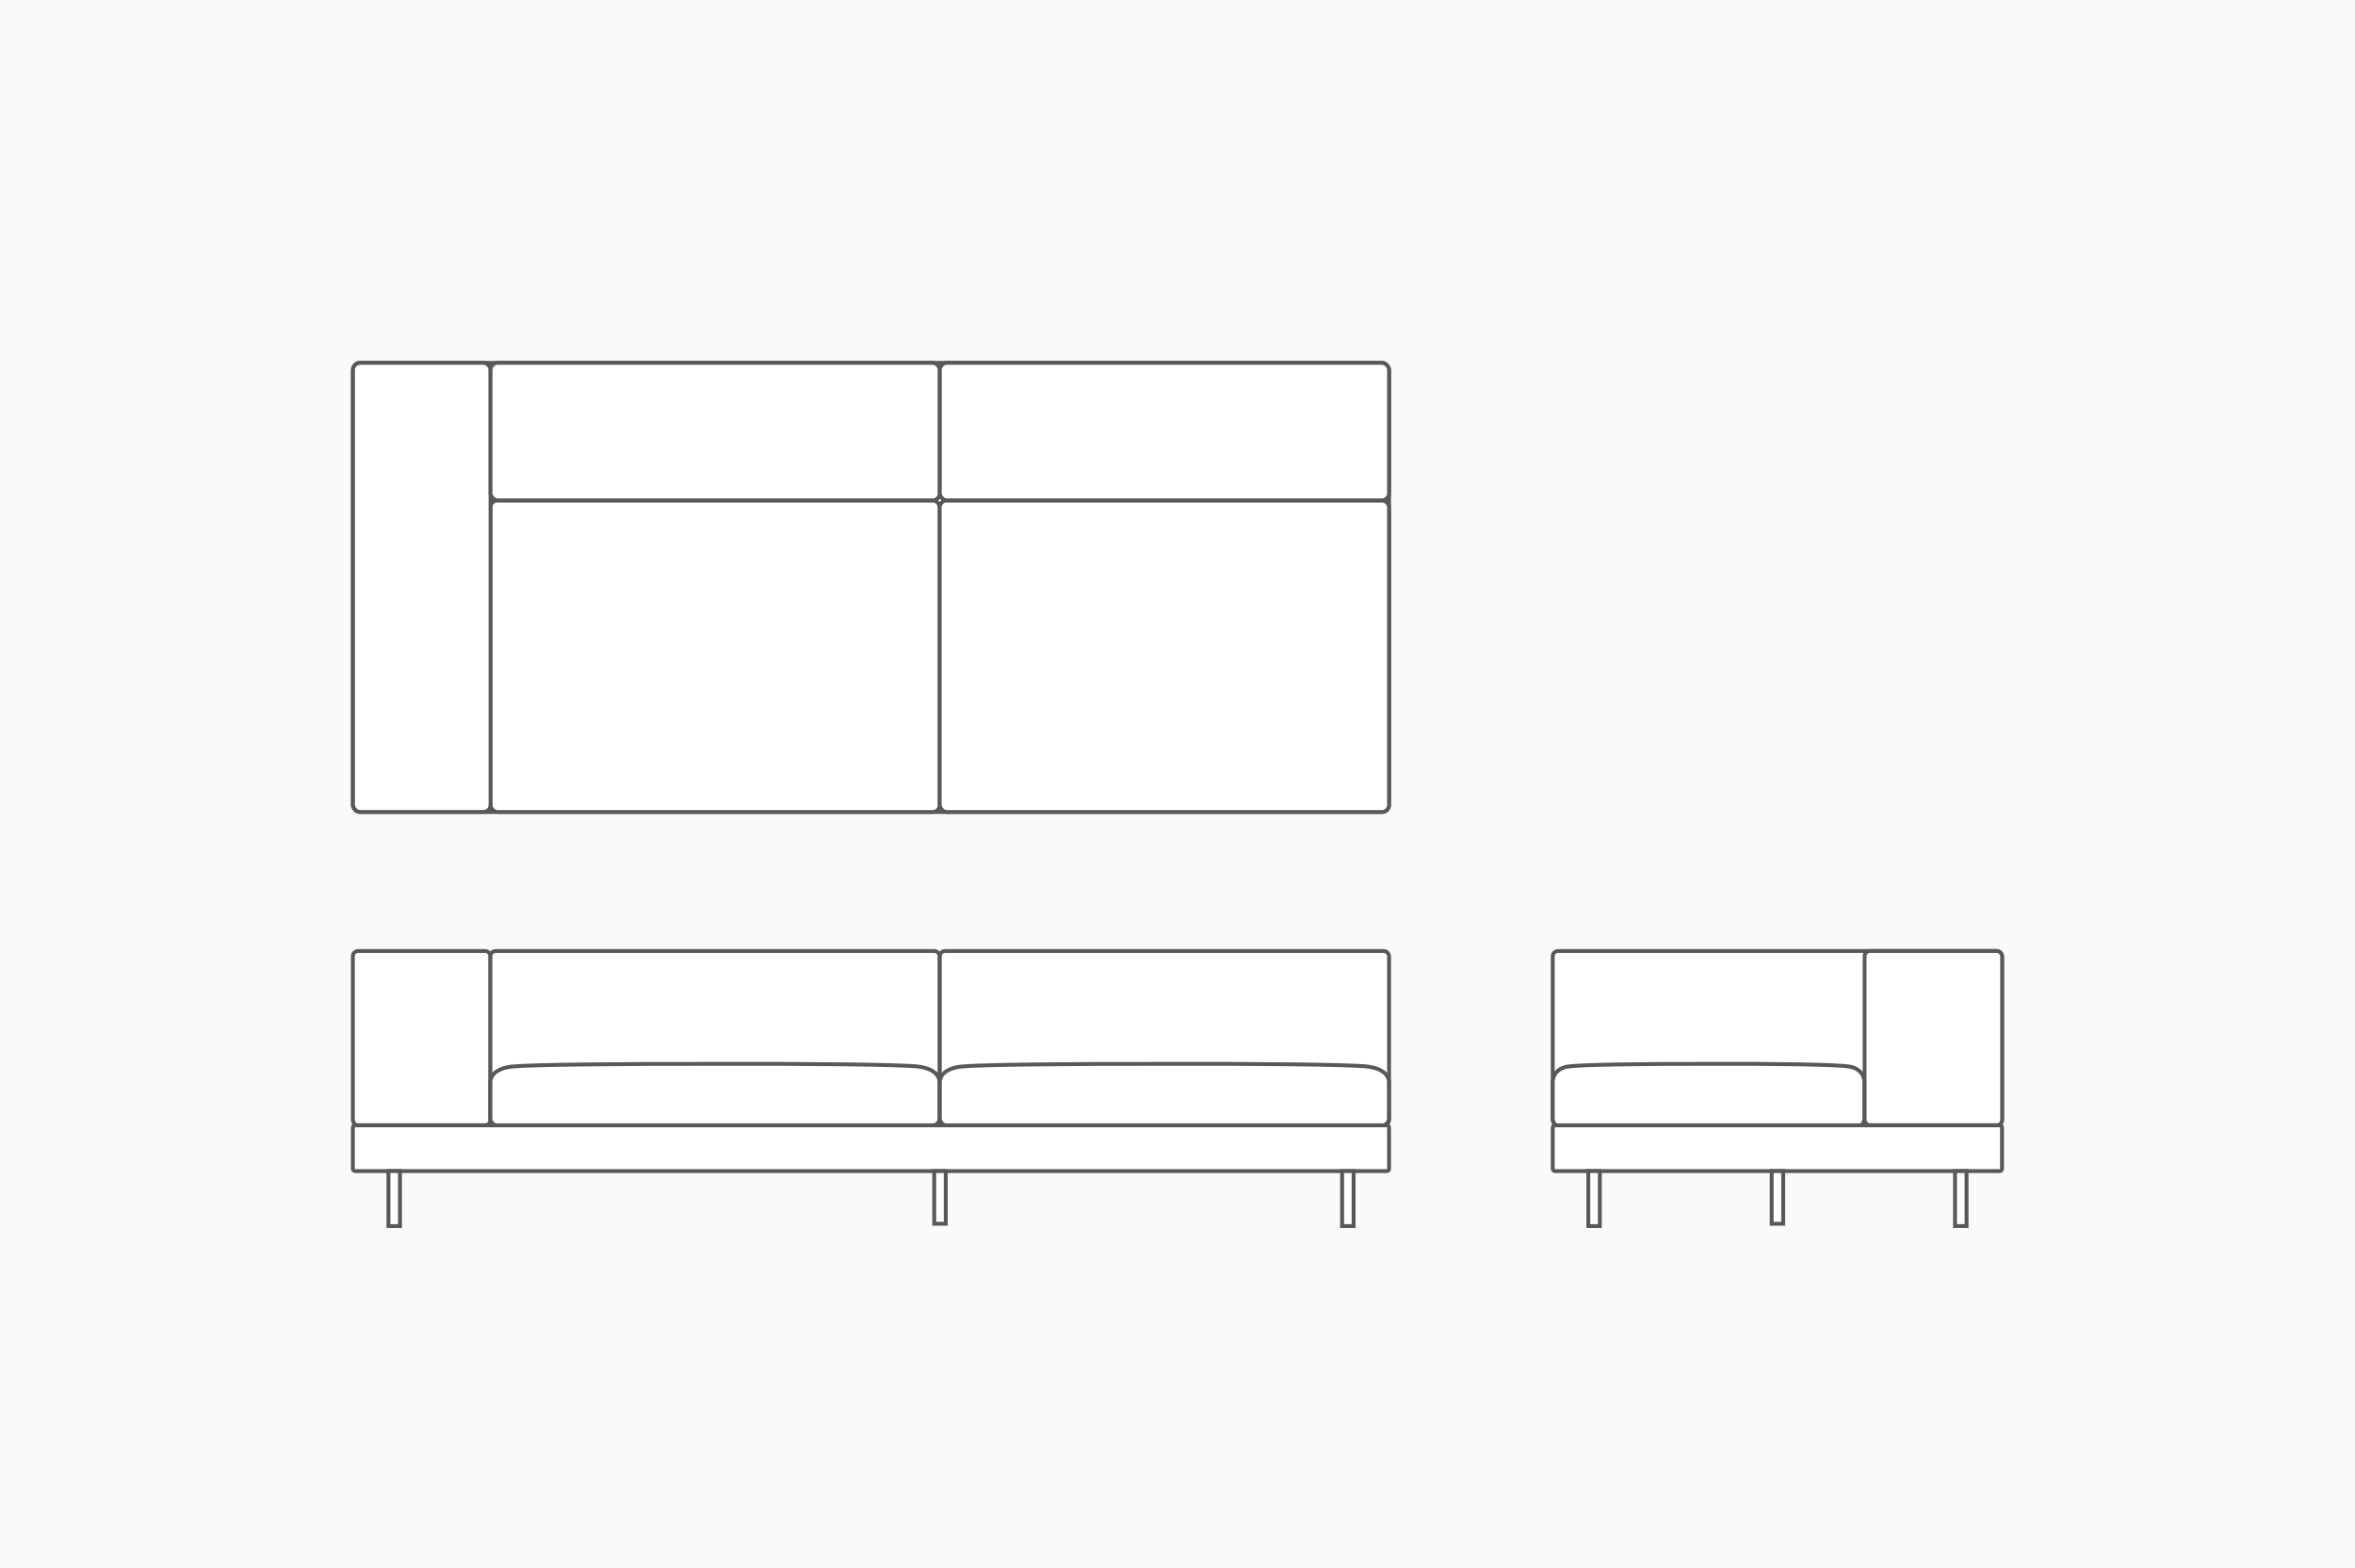 <?xml version="1.0" encoding="UTF-8"?>
<svg id="_レイヤー_2" data-name="レイヤー 2" xmlns="http://www.w3.org/2000/svg" viewBox="0 0 182 121.24">
  <defs>
    <style>
      .cls-1 {
        fill: #fff;
        stroke: #595757;
        stroke-miterlimit: 10;
        stroke-width: .3px;
      }

      .cls-2 {
        fill: #fafafa;
      }
    </style>
  </defs>
  <g id="design">
    <g>
      <rect class="cls-2" width="182" height="121.24"/>
      <g>
        <g>
          <rect class="cls-1" x="27.27" y="86.99" width="80.08" height="3.54" rx=".17" ry=".17"/>
          <rect class="cls-1" x="27.27" y="73.52" width="10.63" height="13.46" rx=".39" ry=".39"/>
          <rect class="cls-1" x="37.9" y="73.52" width="34.72" height="13.46" rx=".4" ry=".4"/>
          <rect class="cls-1" x="72.63" y="73.52" width="34.72" height="13.46" rx=".4" ry=".4"/>
          <rect class="cls-1" x="30.02" y="90.53" width=".89" height="4.25"/>
          <rect class="cls-1" x="103.72" y="90.53" width=".89" height="4.25"/>
          <path class="cls-1" d="M70.98,82.45c-1.37-.16-8.57-.23-15.72-.21-7.15-.01-14.35.06-15.72.21-.87.1-1.55.46-1.64,1.12v2.88c0,.3.23.54.5.54h33.71c.28,0,.5-.24.5-.54v-2.88c-.09-.66-.77-1.01-1.64-1.12Z"/>
          <path class="cls-1" d="M105.71,82.45c-1.37-.16-8.57-.23-15.72-.21-7.15-.01-14.35.06-15.72.21-.87.1-1.55.46-1.64,1.12v2.88c0,.3.23.54.5.54h33.71c.28,0,.5-.24.5-.54v-2.88c-.09-.66-.77-1.01-1.64-1.12Z"/>
          <rect class="cls-1" x="72.2" y="90.53" width=".89" height="4.07"/>
        </g>
        <g>
          <g>
            <rect class="cls-1" x="27.27" y="28.05" width="80.08" height="34.72" rx=".55" ry=".55"/>
            <g>
              <rect class="cls-1" x="37.9" y="38.68" width="34.73" height="24.09" rx=".55" ry=".55"/>
              <rect class="cls-1" x="72.62" y="38.68" width="34.73" height="24.09" rx=".55" ry=".55"/>
            </g>
          </g>
          <g>
            <rect class="cls-1" x="27.28" y="28.05" width="10.63" height="34.72" rx=".55" ry=".55"/>
            <g>
              <rect class="cls-1" x="37.91" y="28.05" width="34.72" height="10.63" rx=".55" ry=".55"/>
              <rect class="cls-1" x="72.63" y="28.05" width="34.72" height="10.63" rx=".55" ry=".55"/>
            </g>
          </g>
        </g>
        <g>
          <rect class="cls-1" x="120" y="86.99" width="34.72" height="3.54" rx=".17" ry=".17"/>
          <rect class="cls-1" x="120" y="73.52" width="34.72" height="13.46" rx=".4" ry=".4"/>
          <rect class="cls-1" x="122.75" y="90.53" width=".89" height="4.25"/>
          <rect class="cls-1" x="151.09" y="90.53" width=".89" height="4.25"/>
          <rect class="cls-1" x="144.1" y="73.52" width="10.63" height="13.46" rx=".4" ry=".4"/>
          <path class="cls-1" d="M142.94,82.45c-.95-.16-5.94-.23-10.9-.21-4.96-.01-9.95.06-10.9.21-.6.1-1.07.46-1.14,1.12v2.88c0,.3.16.54.35.54h23.38c.19,0,.35-.24.35-.54v-2.88c-.06-.66-.54-1.01-1.14-1.12Z"/>
          <rect class="cls-1" x="136.92" y="90.53" width=".89" height="4.07"/>
        </g>
      </g>
    </g>
  </g>
</svg>
